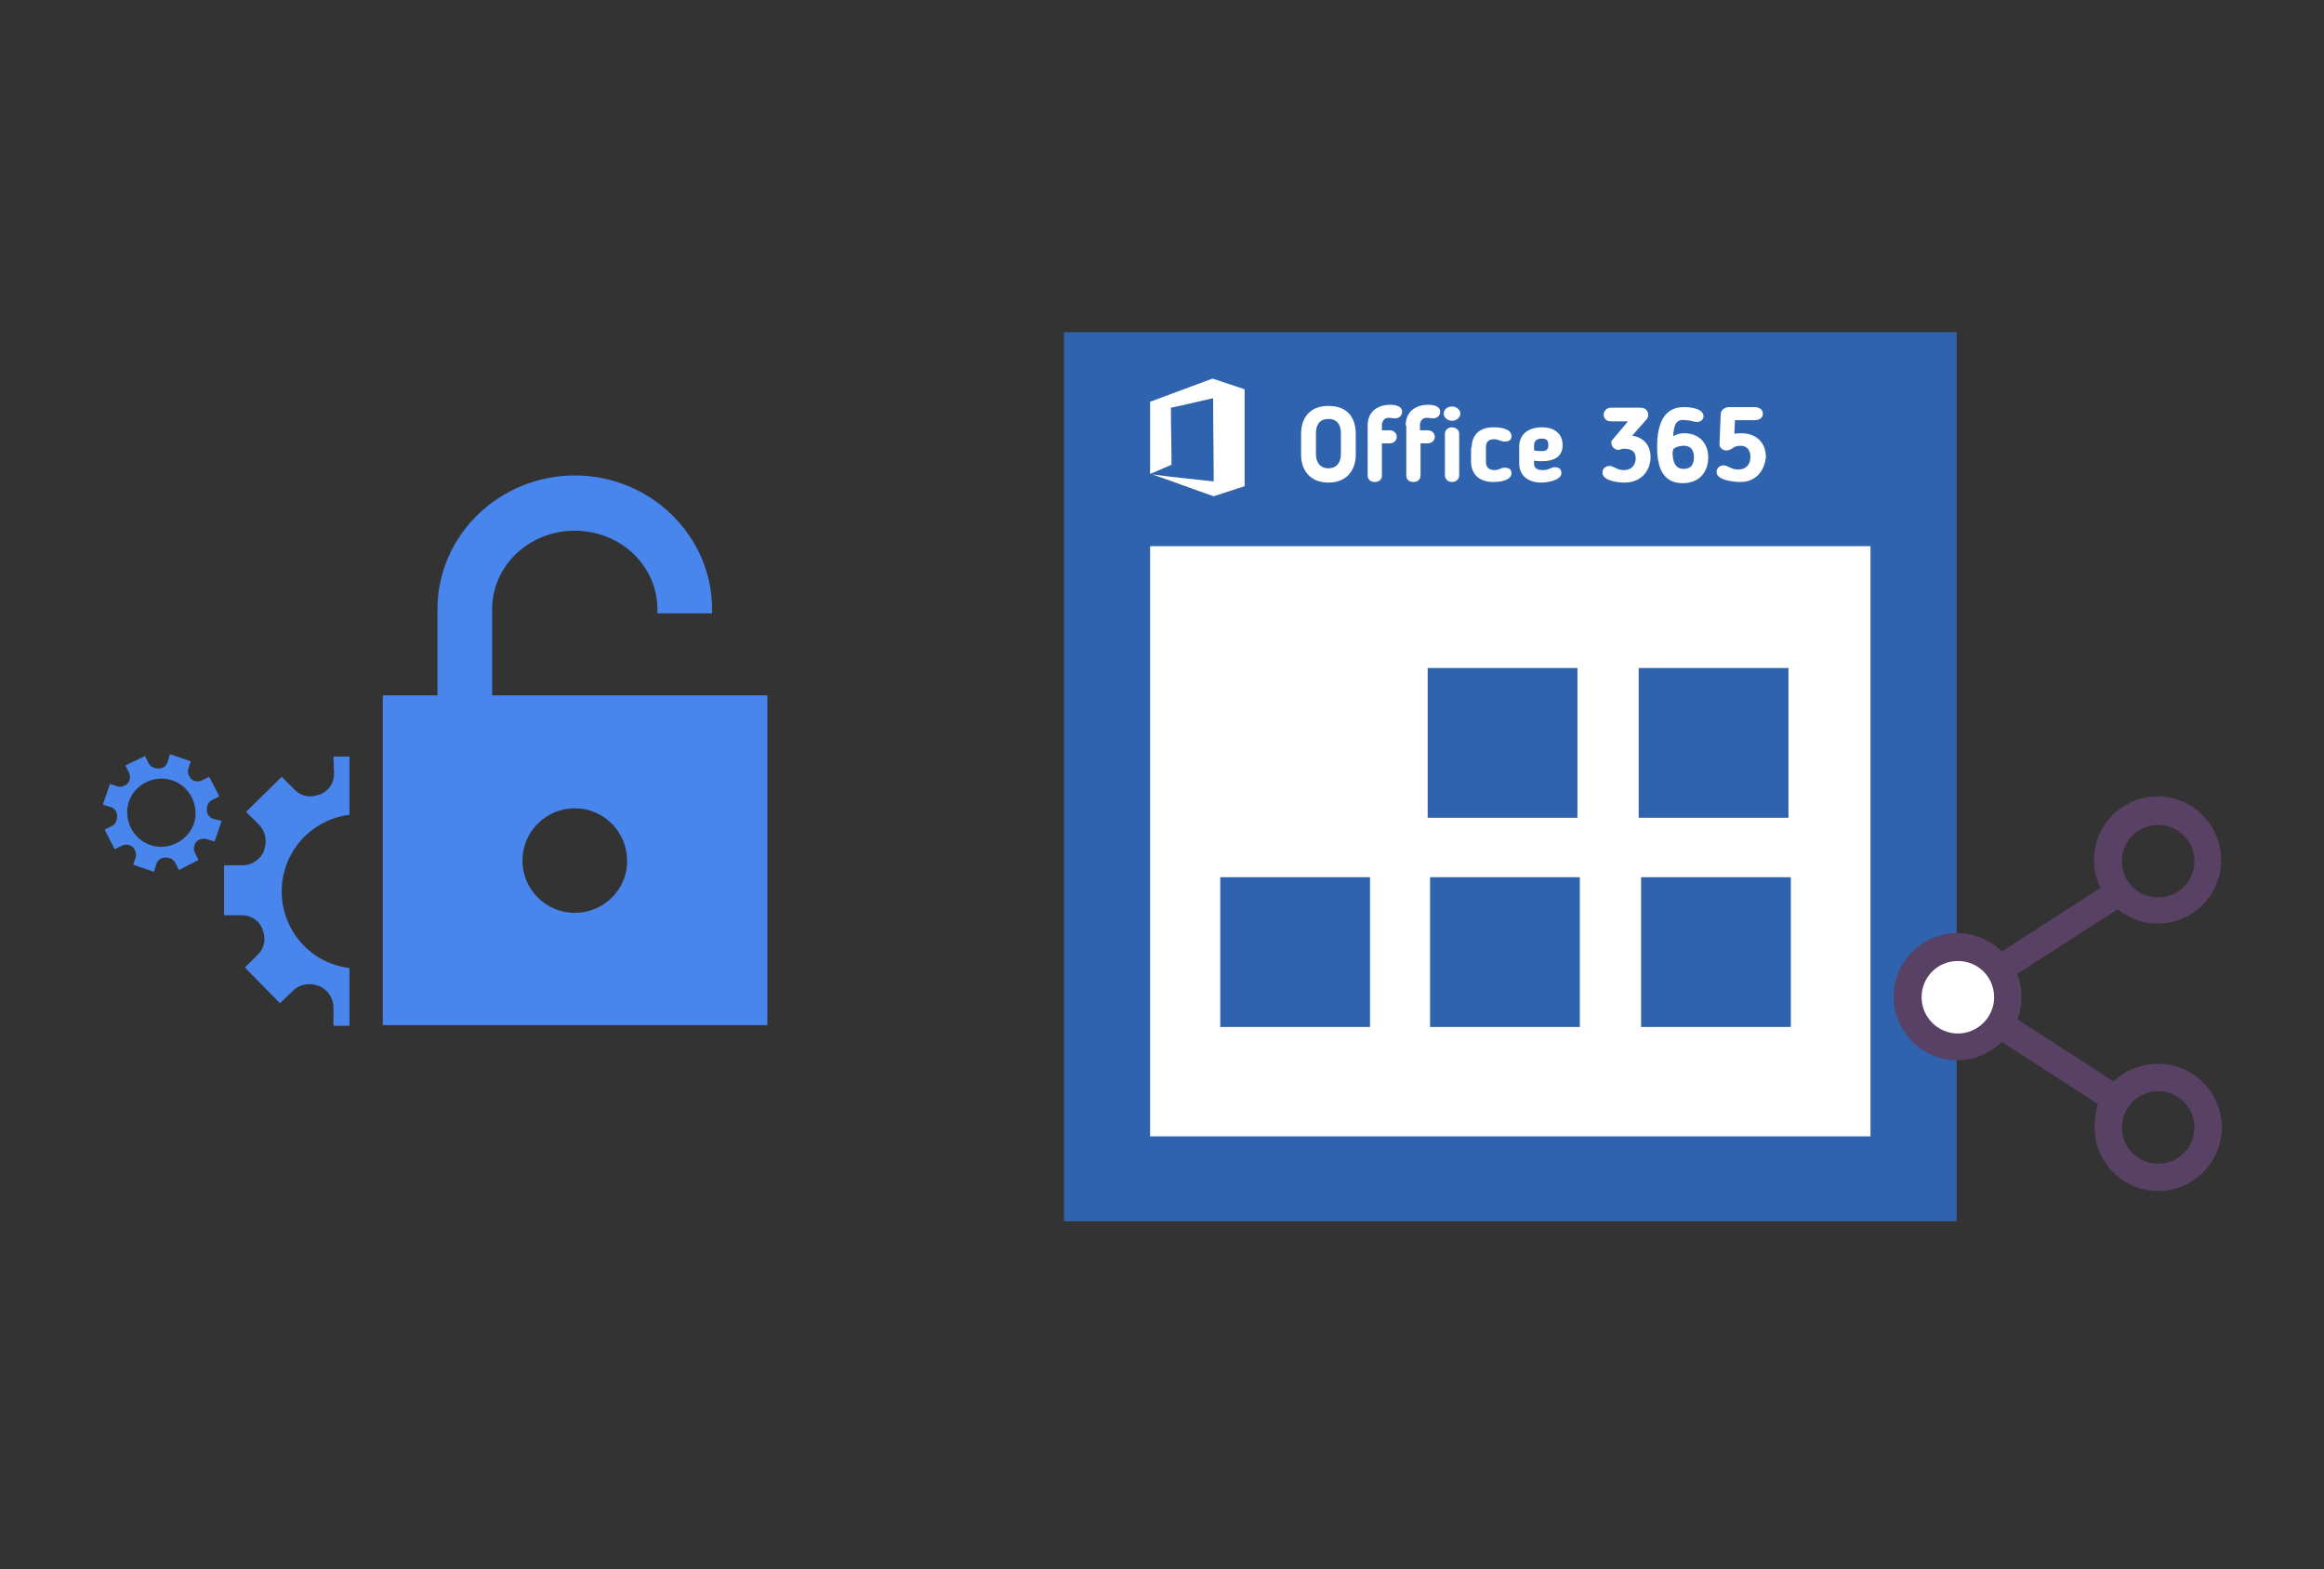 <?xml version="1.0" encoding="utf-8"?>
<!-- Generator: Adobe Illustrator 23.0.6, SVG Export Plug-In . SVG Version: 6.00 Build 0)  -->
<svg version="1.1" id="Layer_1" xmlns="http://www.w3.org/2000/svg" xmlns:xlink="http://www.w3.org/1999/xlink" x="0px" y="0px"
	 viewBox="0 0 391 264" style="enable-background:new 0 0 391 264;" xml:space="preserve">
<rect x="0" y="0" width="391" height="264" fill="#333333" stroke="none"/>
<style type="text/css">
	.st0{fill:#4885ED;}
	.st1{fill:#E5E5E5;}
	.st2{fill:#FFFFFF;}
	.st3{fill:#594165;}
	.st4{fill:#FBBB00;}
	.st5{fill:#518EF8;}
	.st6{fill:#28B446;}
	.st7{fill:#F14336;}
	.st8{fill:#FFA000;}
	.st9{fill:#FFCA28;}
	.st10{fill:#F7F7F7;}
	.st11{fill-rule:evenodd;clip-rule:evenodd;}
	.st12{fill-rule:evenodd;clip-rule:evenodd;fill:#3FBDCF;}
	.st13{fill-rule:evenodd;clip-rule:evenodd;fill:#FFFFFF;}
	.st14{opacity:0.9;fill:#FFFFFF;}
	.st15{fill:#F7F7F7;stroke:#594165;stroke-width:4;stroke-miterlimit:10;}
	.st16{fill:#E0412F;}
	.st17{fill-rule:evenodd;clip-rule:evenodd;fill:#606161;}
	.st18{fill:none;stroke:#58ABF4;stroke-width:0.25;stroke-miterlimit:10;}
	.st19{fill:#036EB1;}
	.st20{fill:#A4C639;}
	.st21{fill:none;stroke:#E0412F;stroke-miterlimit:10;}
	.st22{fill:#046DB2;}
	.st23{fill-rule:evenodd;clip-rule:evenodd;fill:#528FF5;}
	.st24{fill-rule:evenodd;clip-rule:evenodd;fill:#417BE6;}
	.st25{fill-rule:evenodd;clip-rule:evenodd;fill:#4881E8;}
	.st26{fill-rule:evenodd;clip-rule:evenodd;fill:#FBC013;}
	.st27{fill:#DF871E;}
	.st28{fill:#B6B6B6;}
	.st29{fill:#8C5BA4;}
	.st30{fill:#8DC652;}
	.st31{fill:#497FC1;}
	.st32{fill:#919191;}
	.st33{fill-rule:evenodd;clip-rule:evenodd;fill:#8E8E8E;}
	.st34{fill:#8E8E8E;}
	.st35{fill:#EB3D01;}
	.st36{fill:#F57F20;}
	.st37{fill:#ED7E01;}
	.st38{fill-rule:evenodd;clip-rule:evenodd;fill:#046DB2;}
	.st39{fill:#E0E2E2;}
	.st40{fill:#47D86F;}
	.st41{fill:#4FC9F8;}
	.st42{fill:#FF9327;}
	.st43{fill:#C9C8C4;}
	.st44{fill:#9A9A9A;}
	.st45{fill:#F2F2F2;}
	.st46{fill:#D32E2A;}
	.st47{fill:#A3C53A;}
	.st48{fill:#D6D8D7;}
	.st49{fill:#3A5BBC;}
	.st50{fill:url(#SVGID_43_);}
	.st51{fill:url(#SVGID_44_);}
	.st52{fill:url(#SVGID_45_);}
	.st53{fill:url(#SVGID_46_);}
	.st54{fill:#FFE168;}
	.st55{fill:#006699;}
	.st56{fill:#F4AE01;}
	.st57{fill:#DD191F;}
	.st58{fill:#323232;}
	.st59{fill:#CDCCCA;}
	.st60{fill:#5199F0;}
	.st61{fill:#791BCC;}
	.st62{fill:#C71D2E;}
	.st63{fill:#32DAC4;}
	.st64{fill:#3C5A99;}
	.st65{fill:#FCB714;}
	.st66{fill:#F06415;}
	.st67{fill:#BDCF31;}
	.st68{fill:#00A1E0;}
	.st69{fill:#00A1E3;}
	.st70{fill:#7AAD3E;}
	.st71{fill:#A50034;}
	.st72{fill:#6B6B6B;}
	.st73{fill:#005DAA;}
	.st74{fill:#EB0028;}
	.st75{fill:#888B8D;}
	.st76{fill:#0C4DA2;}
	.st77{fill:#00BFFF;}
	.st78{fill-rule:evenodd;clip-rule:evenodd;fill:#E81123;}
	.st79{fill:#FF6700;}
	.st80{fill:#00BFFE;}
	.st81{fill:#C4C4C4;}
	.st82{fill:url(#SVGID_47_);}
	.st83{fill:url(#SVGID_48_);}
	.st84{fill:url(#SVGID_49_);}
	.st85{fill:url(#SVGID_50_);}
	.st86{fill:#E5E5E5;stroke:#8E8E8E;stroke-width:2;stroke-miterlimit:10;}
	.st87{fill-rule:evenodd;clip-rule:evenodd;fill:#594165;}
	.st88{fill-rule:evenodd;clip-rule:evenodd;fill:#D4D4D4;}
	.st89{fill-rule:evenodd;clip-rule:evenodd;fill:#3669D6;}
	.st90{fill-rule:evenodd;clip-rule:evenodd;fill:#3A81F4;}
	.st91{fill-rule:evenodd;clip-rule:evenodd;fill:#FAFAFA;}
	.st92{fill-rule:evenodd;clip-rule:evenodd;fill:#E0E0E0;}
	.st93{fill:url(#SVGID_59_);}
	.st94{opacity:0.2;fill:#56C7DA;enable-background:new    ;}
	.st95{fill:url(#SVGID_60_);}
	.st96{fill:url(#SVGID_61_);}
	.st97{fill:url(#SVGID_62_);}
	.st98{fill:url(#SVGID_63_);}
	.st99{fill:url(#SVGID_64_);}
	.st100{fill:#FCFCFC;enable-background:new    ;}
	.st101{enable-background:new    ;}
	.st102{fill:#5A5A5A;}
	.st103{fill:#D8D8D8;enable-background:new    ;}
	.st104{fill:#E9574E;}
	.st105{fill:none;stroke:#D8D8D8;stroke-width:0.75;stroke-miterlimit:10;enable-background:new    ;}
	.st106{fill:#E9574E;stroke:#E9574E;stroke-width:0.75;stroke-miterlimit:10;enable-background:new    ;}
	.st107{fill:#E0E0E0;}
	.st108{fill:#537ABD;}
	.st109{fill:#2EB672;}
	.st110{fill:#FED14B;}
	.st111{fill:#28CD7E;}
	.st112{fill:#CECECE;}
	.st113{fill-rule:evenodd;clip-rule:evenodd;fill:#FF9D17;}
	.st114{fill:#FFFFFF;stroke:#FFFFFF;stroke-miterlimit:10;}
	.st115{fill:#249FBD;}
	.st116{fill:#D62C5D;}
	.st117{fill:#FFB62B;}
	.st118{fill:#2F63AD;}
	.st119{fill:#4C368B;}
	.st120{fill:none;stroke:#4885ED;stroke-width:7.8;stroke-miterlimit:10;}
	.st121{fill:none;stroke:#FFFFFF;stroke-width:7.8;stroke-miterlimit:10;}
	.st122{fill:#594165;stroke:#FFFFFF;stroke-width:0.5;stroke-miterlimit:10;}
	.st123{fill-rule:evenodd;clip-rule:evenodd;fill:#2F63AD;}
	.st124{fill:#D8D8D8;}
	.st125{fill:none;stroke:#594165;stroke-width:4;stroke-linecap:round;stroke-miterlimit:10;}
	.st126{fill:none;stroke:#594165;stroke-width:4;stroke-linecap:round;stroke-miterlimit:10;stroke-dasharray:4.843,11.624;}
	.st127{fill:none;stroke:#594165;stroke-width:4;stroke-linecap:round;stroke-miterlimit:10;stroke-dasharray:4.825,11.58;}
	.st128{fill:#EDEDED;}
	.st129{fill:url(#SVGID_65_);}
	.st130{fill:url(#SVGID_66_);}
	.st131{fill:url(#SVGID_67_);}
	.st132{fill:url(#SVGID_68_);}
	.st133{fill:url(#SVGID_69_);}
	.st134{fill:url(#SVGID_70_);}
	.st135{fill:url(#SVGID_71_);}
	.st136{fill:url(#SVGID_72_);}
	.st137{fill:url(#SVGID_73_);}
	.st138{fill:url(#SVGID_74_);}
	.st139{fill:url(#SVGID_75_);}
	.st140{fill:url(#SVGID_76_);}
	.st141{fill:#F6961C;}
	.st142{fill-rule:evenodd;clip-rule:evenodd;fill:#4885ED;}
	.st143{opacity:0.5;}
	.st144{fill-rule:evenodd;clip-rule:evenodd;fill:#FFB62B;}
	.st145{fill:url(#SVGID_77_);}
	.st146{fill:url(#SVGID_78_);}
	.st147{fill:url(#SVGID_79_);}
	.st148{fill:url(#SVGID_80_);}
	.st149{fill:url(#SVGID_81_);}
	.st150{fill:url(#SVGID_82_);}
	.st151{fill:url(#SVGID_83_);}
	.st152{fill:url(#SVGID_84_);}
	.st153{fill:url(#SVGID_85_);}
	.st154{fill:url(#SVGID_86_);}
	.st155{fill:url(#SVGID_87_);}
	.st156{fill:url(#SVGID_88_);}
</style>
<g>
	<rect x="187.7" y="88.5" class="st2" width="128.7" height="106.8"/>
	<path class="st118" d="M179,55.9c50.1,0,100.1,0,150.2,0c0,49.9,0,99.6,0,149.6c-49.9,0-100,0-150.2,0
		C179,155.8,179,105.9,179,55.9z M314.7,191.2c0-33.3,0-66.4,0-99.3c-40.6,0-81,0-121.2,0c0,33.3,0,66.3,0,99.3
		C234,191.2,274.3,191.2,314.7,191.2z M240.2,112.4h25.2v25.2h-25.2V112.4z M275.7,112.4h25.2v25.2h-25.2V112.4z M205.3,147.6h25.2
		v25.2h-25.2V147.6z M240.6,147.6h25.2v25.2h-25.2V147.6z M276.1,147.6h25.2v25.2h-25.2V147.6z"/>
	<g>
		<g>
			<path class="st2" d="M218.9,76.5v-3.5c0-2.5,1.3-4.7,4.6-4.7s4.6,2.1,4.6,4.7v3.5c0,2.6-1.5,4.7-4.6,4.7S218.9,79.1,218.9,76.5z
				 M221.4,72.9v3.5c0,1.4,0.7,2.4,2.1,2.4s2.1-1,2.1-2.4v-3.5c0-1.4-0.6-2.4-2.1-2.4C222,70.5,221.4,71.5,221.4,72.9z"/>
			<path class="st2" d="M230.1,71.6c0-2.4,1.7-3.4,3.6-3.5c0.5,0,2.2,0,2.2,1.2c0,0.7-0.6,1.1-1.2,1.1c-0.3,0-0.7-0.1-1.1-0.1
				c-0.7,0-1.1,0.6-1.1,1.2v0.9h1.3c0.7,0,1.2,0.5,1.2,1.1s-0.5,1.1-1.2,1.1h-1.3V80c0,0.6-0.4,1.1-1.2,1.1s-1.2-0.5-1.2-1.1V71.6z
				 M236.5,71.6c0-2.4,1.7-3.4,3.6-3.5c0.5,0,2.2,0,2.2,1.2c0,0.7-0.6,1.1-1.2,1.1c-0.3,0-0.7-0.1-1.1-0.1c-0.7,0-1.1,0.6-1.1,1.2
				v0.9h1.3c0.7,0,1.2,0.5,1.2,1.1s-0.5,1.1-1.2,1.1H239V80c0,0.6-0.4,1.1-1.2,1.1c-0.8,0-1.2-0.5-1.2-1.1V71.6z M244.3,70.8
				c-0.8,0-1.4-0.6-1.4-1.2c0-0.7,0.6-1.2,1.4-1.2c0.8,0,1.4,0.6,1.4,1.2C245.7,70.2,245.1,70.8,244.3,70.8z M245.5,80
				c0,0.6-0.5,1.1-1.2,1.1c-0.7,0-1.2-0.5-1.2-1.1v-7c0-0.6,0.5-1.1,1.2-1.1c0.7,0,1.2,0.5,1.2,1.1V80z"/>
			<path class="st2" d="M247.6,75.3c0-1.9,1.1-3.4,3.7-3.4c1.1,0,3,0.2,3,1.5c0,0.4-0.2,0.9-1.1,0.9c-0.2,0-0.3,0-0.6-0.1
				c-0.4-0.1-0.7-0.3-1.2-0.3c-1,0-1.4,0.5-1.4,1.4v2.4c0,0.8,0.4,1.4,1.4,1.4c0.6,0,0.9-0.2,1.2-0.3c0.2-0.1,0.3-0.1,0.6-0.1
				c0.9,0,1.1,0.5,1.1,0.9c0,1.3-2,1.5-3.1,1.5c-2.5,0-3.7-1.5-3.7-3.4V75.3z"/>
			<path class="st2" d="M258.1,77.5v0.6c0,0.6,0.5,1,1.4,1c0.6,0,1-0.1,1.6-0.4c0.1,0,0.2-0.1,0.5-0.1c0.9,0,1.1,0.6,1.1,1
				c0,1.2-2.3,1.6-3.4,1.6c-2.4,0-3.7-1.4-3.7-3.1v-3c0-1.8,1.3-3.2,3.8-3.2c2.3,0,3.5,1.2,3.5,3c0,1.7-1.1,2.7-3.5,2.7
				C259,77.6,258.6,77.6,258.1,77.5z M259.4,73.8c-0.9,0-1.3,0.4-1.3,1.2v0.8c0.6,0.1,1.1,0.1,1.3,0.1c0.7,0,1.1-0.2,1.1-1
				C260.5,74,260.1,73.8,259.4,73.8z"/>
			<path class="st2" d="M274.6,73.3c1.9,0.3,3.1,1.6,3.1,3.6s-1.3,4.3-4.4,4.3c-0.8,0-3.7-0.2-3.7-1.7c0-0.6,0.5-1.1,1.2-1.1
				c0.7,0,1.2,0.7,2.4,0.7c1.5,0,2-1.1,2-2c0-1.2-0.8-1.6-2-1.6c-0.5,0-0.5,0.2-0.9,0.2c-0.6,0-1.2-0.5-1.2-1.2c0-0.2,0-0.3,0.1-0.4
				l2.7-3.2H271c-0.7,0-1.2-0.5-1.2-1.1c0-0.6,0.5-1.2,1.2-1.2h5c0.8,0,1.3,0.5,1.3,1.2c0,0.3-0.1,0.6-0.3,0.8L274.6,73.3z"/>
			<path class="st2" d="M281.5,73.4c0.7-0.4,1.3-0.5,1.9-0.5c2.2,0,4,1.4,4,4.1c0,2.3-1.4,4.3-4.3,4.3c-3.3,0-4.3-2.6-4.3-6.1
				c0-4.3,1.4-6.7,4.5-6.7c0.7,0,3.1,0.1,3.3,1.4c0.1,0.6-0.4,1.1-1.1,1.1c-0.6,0-1.1-0.3-1.9-0.3C281.9,70.4,281.6,71.7,281.5,73.4
				z M281.4,75.9c0,1.6,0.3,3,1.9,3c1.3,0,1.7-0.9,1.7-2c0-1.3-0.7-1.9-1.7-1.9c-0.7,0-1.4,0.2-1.8,0.6V75.9z"/>
			<path class="st2" d="M292.8,81.1c-0.8,0-4-0.2-4-1.7c0-0.6,0.5-1.1,1.2-1.1c0.7,0,1.2,0.7,2.4,0.7c1.6,0,2.1-1.1,2.1-2.1
				c0-1.3-0.7-1.9-1.7-1.9c-0.4,0-0.7,0.1-1,0.2c0,0-0.7,0.6-1.3,0.6c-0.7,0-1.3-0.5-1.2-1.2l0.2-4.9c0-0.7,0.7-1.2,1.4-1.2h4.3
				c0.6,0,1.4,0.3,1.4,1.1c0,0.8-0.7,1.1-1.4,1.1h-3.3l-0.1,2.3c0.4-0.1,0.8-0.1,1.2-0.1c2.4,0,4.1,1.5,4.1,4
				C296.9,78.9,295.7,81.1,292.8,81.1z"/>
		</g>
	</g>
	<path class="st2" d="M204,63.7l-10.5,3.9v12.1c0,0,0,0,0.1,0c1.2-0.5,2.3-1,3.5-1.5c0-3.1-0.1-6.4-0.1-9.5c0,0,0-0.1,0-0.1
		c2.5-0.5,4.8-1.1,7.1-1.6c0,4.6,0.1,9.3,0.1,14c-3.5-0.4-7-0.7-10.5-1.2c0,0,0,0,0,0c0,0,0.1,0,0.1,0c3.5,1.2,6.9,2.5,10.4,3.7
		c0,0,0,0,0,0l5.2-1.7V65.5L204,63.7z"/>
	<g>
		<g>
			<path class="st0" d="M129.1,117H82.8v-14.5c0-7.3,6.2-13.2,13.9-13.2s13.9,5.9,13.9,13.2v0.7h9.2v-0.7
				c0-12.4-10.4-22.5-23.1-22.5C84,80,73.6,90.1,73.6,102.5V117h-9.2v55.5h64.7v-9.2c0,0,0,0,0,0v-37c0,0,0,0,0,0V117z M96.7,153.6
				c-4.9,0-8.8-4-8.8-8.8c0-4.9,4-8.8,8.8-8.8c4.9,0,8.8,4,8.8,8.8C105.6,149.6,101.6,153.6,96.7,153.6z"/>
			<path class="st0" d="M56.2,130.2c0,1.6-0.9,2.9-2.4,3.5c0,0,0,0-0.1,0c-1.5,0.6-3.1,0.3-4.2-0.9l-2.1-2.1l-6,5.9l2.2,2.2
				c1.1,1.1,1.4,2.8,0.8,4.3c0,0,0,0.1,0,0.1c-0.6,1.4-2,2.4-3.6,2.4l-3.1,0l0,8.4l3,0c1.6,0,2.9,0.9,3.5,2.4c0,0,0,0,0,0.1
				c0.6,1.5,0.3,3.1-0.9,4.2l-2.1,2.1l5.9,6l2.2-2.1c1.1-1.1,2.8-1.4,4.3-0.8c0,0,0.1,0,0.1,0c1.4,0.6,2.4,2,2.4,3.6l0,3.1l2.7,0
				v-9.7c-1.4-0.2-2.8-0.6-4.1-1.2c-6.5-3.2-9.1-11-6-17.4c2-4.1,5.9-6.7,10.1-7.2v-9.8l-2.7,0L56.2,130.2z"/>
		</g>
		<path class="st0" d="M35.9,137.8c-0.6-0.2-1.1-0.8-1.1-1.5c0,0,0,0,0-0.1c0-0.7,0.3-1.3,0.9-1.6l1.2-0.6l-1.7-3.3l-1.2,0.6
			c-0.6,0.3-1.3,0.2-1.8-0.2c0,0,0,0,0,0c-0.5-0.5-0.7-1.2-0.5-1.8l0.4-1.2l-3.5-1.2l-0.4,1.3c-0.2,0.7-0.8,1.1-1.5,1.1
			c0,0,0,0-0.1,0c-0.7,0-1.3-0.3-1.6-0.9l-0.6-1.2l-3.3,1.6l0.6,1.2c0.3,0.6,0.2,1.3-0.2,1.8c0,0,0,0,0,0c-0.5,0.5-1.2,0.7-1.8,0.5
			l-1.2-0.4l-1.2,3.5l1.3,0.4c0.7,0.2,1.1,0.8,1.1,1.5c0,0,0,0,0,0.1c0,0.7-0.3,1.3-0.9,1.6l-1.2,0.6l1.7,3.3l1.2-0.6
			c0.6-0.3,1.3-0.2,1.8,0.2c0,0,0,0,0,0c0.5,0.5,0.7,1.2,0.5,1.8l-0.4,1.2l3.5,1.2l0.4-1.3c0.2-0.7,0.8-1.1,1.5-1.1c0,0,0,0,0.1,0
			c0.7,0,1.3,0.3,1.6,0.9l0.6,1.2l3.3-1.7l-0.6-1.2c-0.3-0.6-0.2-1.3,0.2-1.8l0,0c0.4-0.5,1.2-0.7,1.8-0.5l1.3,0.4l1.2-3.5
			L35.9,137.8z M27.2,142.5c-3.2,0-5.7-2.5-5.8-5.7s2.5-5.7,5.7-5.8c3.2,0,5.7,2.5,5.8,5.7S30.3,142.4,27.2,142.5z"/>
	</g>
	<g>
		<circle class="st2" cx="329.4" cy="167.8" r="6.7"/>
		<path class="st3" d="M352.4,189.7c0,5.9,4.8,10.7,10.7,10.7c5.9,0,10.7-4.8,10.7-10.7S369,179,363.1,179c-2.8,0-5.4,1-7.4,2.9
			l-0.1,0.1l-0.1-0.1l-16.1-10.4l0.1-0.2c0.4-1.1,0.6-2.3,0.6-3.6c0-1.2-0.2-2.4-0.6-3.6l-0.1-0.2l0.1-0.1l16.8-10.8l0.1,0.1
			c1.9,1.5,4.2,2.3,6.6,2.3c5.9,0,10.7-4.8,10.7-10.7s-4.8-10.7-10.7-10.7c-5.9,0-10.7,4.8-10.7,10.7c0,1.5,0.3,3,1,4.5l0.1,0.2
			l-16.6,10.7l-0.1-0.1c-2-1.9-4.6-3-7.4-3c-5.9,0-10.7,4.8-10.7,10.7c0,5.9,4.8,10.7,10.7,10.7c2.8,0,5.4-1.1,7.4-3l0.1-0.1
			l16.2,10.5l-0.1,0.2C352.6,187.2,352.4,188.4,352.4,189.7z M363.1,183.6c3.3,0,6.1,2.7,6.1,6.1s-2.7,6.1-6.1,6.1s-6.1-2.7-6.1-6.1
			S359.8,183.6,363.1,183.6z M363.1,138.8c3.3,0,6.1,2.7,6.1,6.1s-2.7,6.1-6.1,6.1s-6.1-2.7-6.1-6.1S359.8,138.8,363.1,138.8z
			 M329.4,173.9c-3.3,0-6.1-2.7-6.1-6.1s2.7-6.1,6.1-6.1s6.1,2.7,6.1,6.1S332.7,173.9,329.4,173.9z"/>
	</g>
</g>
</svg>

